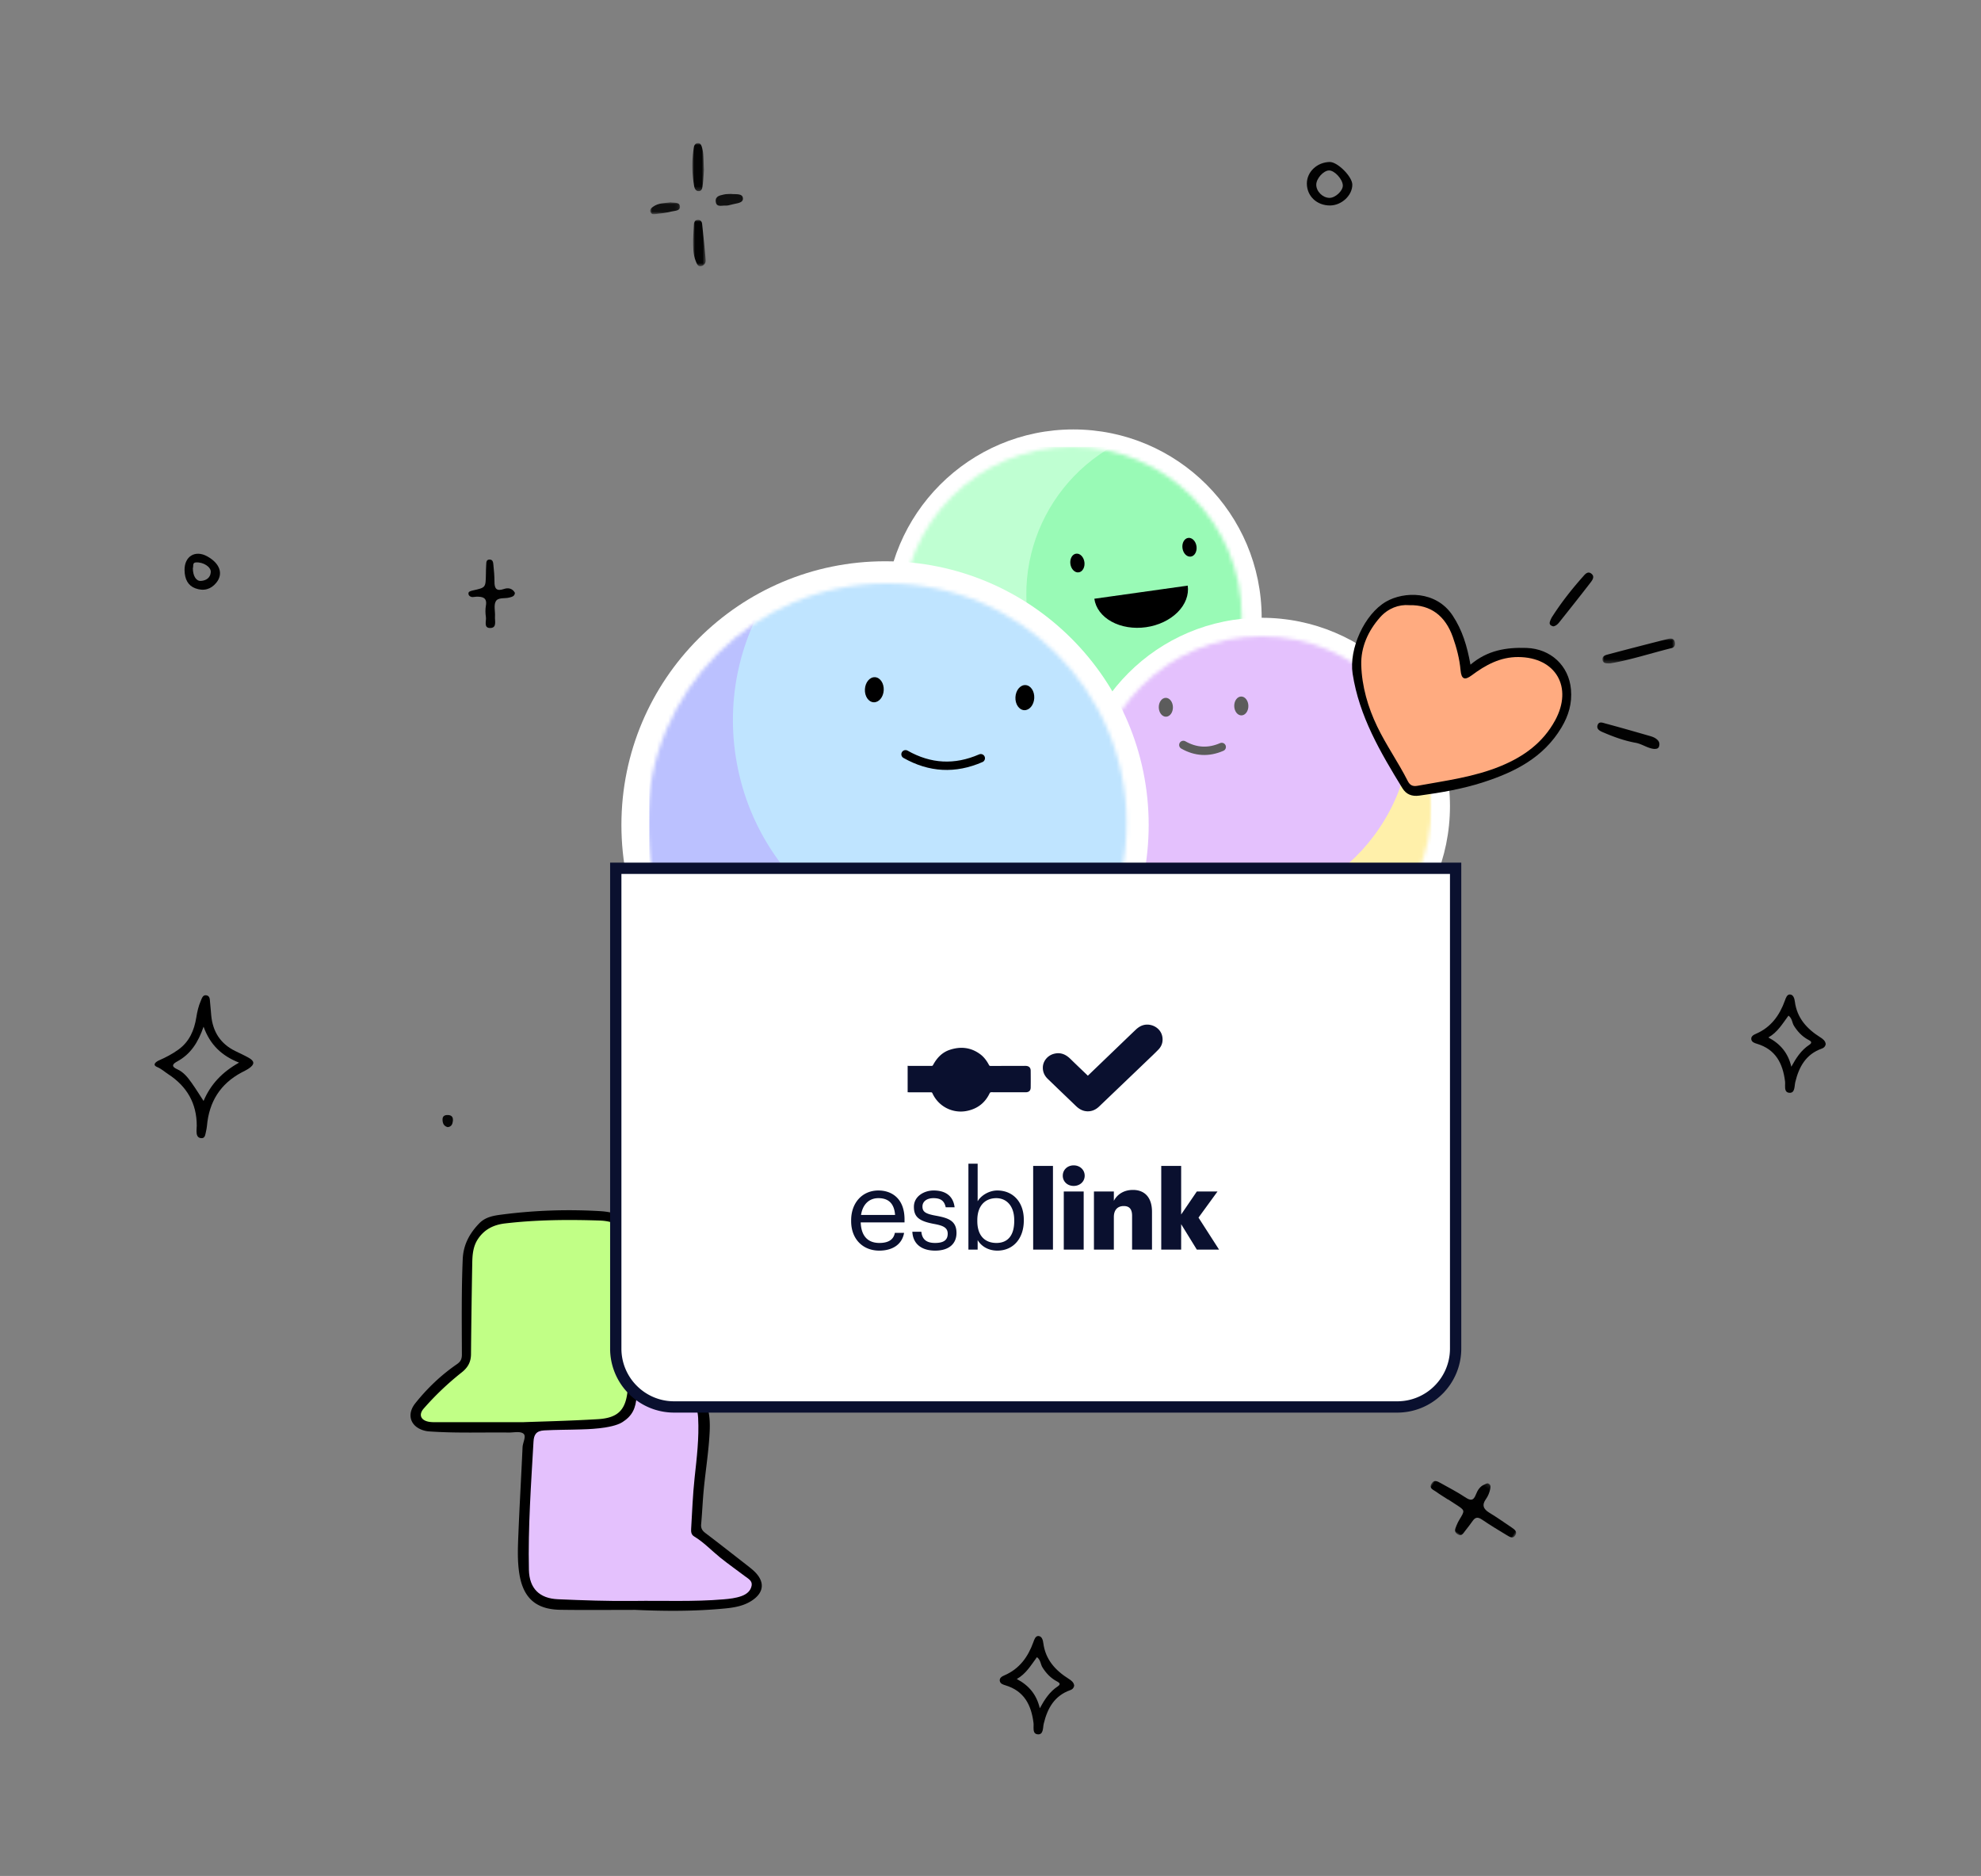 <svg width="526" height="498" xmlns="http://www.w3.org/2000/svg" xmlns:xlink="http://www.w3.org/1999/xlink"><rect width="100%" height="100%" fill="#808080" stroke="none"/><defs><path d="M90.163 45.081C90.163 20.184 69.979 0 45.08 0 20.184 0 0 20.184 0 45.081 0 69.98 20.184 90.163 45.081 90.163c24.898 0 45.082-20.184 45.082-45.082z" id="a"/><path d="M90.164 45.082C90.164 20.184 69.98 0 45.082 0S0 20.184 0 45.082s20.184 45.082 45.082 45.082S90.164 69.98 90.164 45.082z" id="c"/><path d="M0 63.602C0 28.475 28.475 0 63.602 0c35.126 0 63.601 28.475 63.601 63.602 0 35.126-28.475 63.601-63.601 63.601C28.475 127.203 0 98.728 0 63.602z" id="e"/><path id="g" d="M0 0h3.086v12.742H0z"/><path id="i" d="M0 0h3.355v12.33H0z"/><path id="k" d="M0 0h7.908v3.166H0z"/><path id="m" d="M0 0h15.792v26.152H0z"/><path id="o" d="M0 0h19.277v6.6H0z"/></defs><g fill="none" fill-rule="evenodd"><g fill-rule="nonzero"><path d="M148.796 427.348c-6.535-.097-9.896-3.179-10.905-9.595-.552-3.502-.388-7.012-.246-10.514.31-7.691.76-15.376 1.106-23.066.057-1.255 1.083-2.93.204-3.608-.863-.665-2.575-.256-3.915-.272-6.754-.08-13.512.182-20.261-.246-.606-.039-1.223-.06-1.81-.192-3.888-.88-5.182-4.22-2.7-7.333 3.169-3.975 6.84-7.476 11.033-10.362 1.045-.72 1.338-1.402 1.336-2.603-.02-8.442-.134-16.885.226-25.326.163-3.803 1.822-6.833 4.394-9.48 1.619-1.667 3.748-2.032 5.904-2.312a138.675 138.675 0 0126.275-.915c7.381.444 11.332 4.526 11.348 11.96.02 9.524-.223 19.042-1.008 28.54-.277 3.353-.261 3.35 3.046 3.533 2.298.128 4.538.576 6.771 1.131 6.748 1.676 9.172 5.595 8.85 13.129-.221 5.18-1.073 10.33-1.571 15.502-.299 3.09-.417 6.197-.702 9.289-.1 1.077.274 1.716 1.112 2.351 3.76 2.852 7.47 5.768 11.193 8.668.586.456 1.171.918 1.712 1.424 3.062 2.863 2.734 5.882-.884 8.067-2.074 1.253-4.415 1.645-6.767 1.873-7.945.771-15.914.744-23.884.38-6.619 0-13.24.076-19.857-.023z" fill="#000"/><path d="M203.25 346.413c-.106 1.495-.88 2.457-2.338 2.559-1.094.076-2.05-.496-1.973-1.756.08-1.325.228-2.778 2.11-2.835 1.402-.042 2.079.705 2.2 2.032" fill="#090909"/><path d="M118.864 299.218c-1.07-.268-1.34-1.075-1.362-1.991-.021-.949.567-1.256 1.443-1.225 1.047.037 1.41.622 1.308 1.576-.09.858-.406 1.552-1.389 1.64" fill="#060606"/><path d="M148.14 424.546c-4.89-.209-7.59-2.853-7.7-7.803-.251-11.356.578-22.68 1.216-34.008.103-1.835.669-2.891 2.855-3.013 3.243-.181 6.482-.149 9.721-.259 1.21-.041 8.186-.137 11.004-1.916 2.706-1.71 3.57-3.73 3.806-6.895.19-2.53 1.476-2.596 3.28-2.45 2.838.229 5.613.786 8.3 1.725 3.176 1.11 4.57 3.05 4.75 6.487.281 5.354-.371 10.645-.945 15.955-.485 4.494-.647 9.024-.916 13.54-.043.728.02 1.49.785 1.952 2.563 1.545 4.602 3.737 6.907 5.6 2.147 1.733 4.418 3.315 6.617 4.986.842.64 1.993 1.188 1.756 2.485-.265 1.447-1.364 2.294-2.69 2.772-1.532.552-3.146.73-4.766.867-7.962.677-15.943.308-23.915.423-6.694.079-13.38-.163-20.065-.448z" fill="#E4C1FD"/><path d="M138.774 377.546c-9.673 0-16.225.004-22.777-.005-.741 0-1.5.02-2.22-.124-2.077-.413-2.664-1.9-1.281-3.483a76.103 76.103 0 0110.11-9.615c1.628-1.288 2.436-2.749 2.455-4.809.072-8.035.187-16.07.33-24.103.04-2.228.195-4.47 1.47-6.42 1.704-2.6 4.15-3.845 7.233-4.206 8.343-.977 16.709-1.04 25.082-.77 5.73.185 8.674 3.245 8.775 8.903.213 11.96-.321 23.895-1.272 35.813-.438 5.498-2.484 7.693-7.955 8.02-7.68.458-15.377.625-19.95.799" fill="#C1FF86"/></g><g transform="translate(235 114)"><circle fill="#FFF" fill-rule="nonzero" cx="50" cy="50" r="50"/><g transform="translate(4.54 4.625)"><mask id="b" fill="#fff"><use xlink:href="#a"/></mask><g fill-rule="nonzero" mask="url(#b)"><path fill="#BFFFD2" d="M90.163 0H0v90.163h90.163z"/><path d="M33.967 48.49c5.176 24.354 29.115 39.9 53.47 34.723 24.353-5.176 39.899-29.115 34.722-53.469-5.176-24.353-29.115-39.9-53.469-34.723-24.354 5.177-39.9 29.116-34.723 53.47z" fill="#99FAB6"/><path d="M51.03 40.322c.346 2.467 1.985 4.649 4.556 6.066 2.57 1.418 5.862 1.955 9.151 1.492 3.289-.462 6.305-1.885 8.386-3.956 2.08-2.071 3.054-4.62 2.708-7.087m-27.436-6.261c-.193-1.37-1.182-2.363-2.209-2.219-1.027.145-1.704 1.372-1.511 2.742.192 1.37 1.181 2.363 2.208 2.219 1.028-.145 1.704-1.372 1.512-2.742zm29.762-4.183c-.193-1.37-1.182-2.363-2.21-2.218-1.026.144-1.703 1.371-1.51 2.741.192 1.37 1.18 2.363 2.208 2.219 1.027-.144 1.704-1.372 1.512-2.742z" fill="#000"/></g></g></g><g transform="translate(285 164)"><circle fill="#FFF" fill-rule="nonzero" cx="50" cy="50" r="50"/><g transform="translate(4.918 4.918)"><mask id="d" fill="#fff"><use xlink:href="#c"/></mask><g opacity=".639" mask="url(#d)"><path fill="#FFE87A" fill-rule="nonzero" d="M90.164 0H0v90.164h90.164z"/><path d="M60.751-19.302C37.275-33.408 6.81-25.812-7.297-2.335-21.403 21.14-13.807 51.607 9.67 65.713c23.476 14.105 53.942 6.509 68.048-16.967 14.106-23.476 6.51-53.942-16.966-68.048z" fill="#D49EFC" fill-rule="nonzero"/><path d="M34.48 29.376c-3.488 1.521-6.887 1.343-10.196-.534" stroke="#000" stroke-width="2.222" stroke-linecap="round"/><path d="M21.52 18.808c-.024-1.383-.884-2.49-1.921-2.472-1.038.018-1.859 1.154-1.835 2.537.024 1.383.885 2.49 1.922 2.472 1.037-.018 1.859-1.154 1.834-2.537zm20.034-.35c-.024-1.383-.885-2.49-1.922-2.471-1.037.018-1.858 1.154-1.834 2.537.024 1.383.884 2.49 1.922 2.471 1.037-.018 1.858-1.154 1.834-2.537z" fill="#000" fill-rule="nonzero"/></g></g></g><g transform="translate(165 149)"><circle fill="#FFF" fill-rule="nonzero" transform="matrix(-1 0 0 1 140 0)" cx="70" cy="70" r="70"/><g transform="translate(6.928 5.87)"><mask id="f" fill="#fff"><use xlink:href="#e"/></mask><g mask="url(#f)"><path fill="#BBC1FF" fill-rule="nonzero" d="M.488.488h126.227v126.227H.488z"/><path d="M148.137 26.485c5.453 34.428-18.036 66.758-52.464 72.21-34.428 5.453-66.757-18.036-72.21-52.463C18.01 11.804 41.5-20.526 75.927-25.978c34.427-5.453 66.757 18.036 72.21 52.463z" fill="#BFE4FF" fill-rule="nonzero"/><path d="M88.492 46.414c-6.836 2.981-13.497 2.632-19.984-1.048" stroke="#000" stroke-width="2.222" stroke-linecap="round"/><path d="M97.692 30.197c.096-1.84 1.292-3.272 2.672-3.2 1.38.072 2.42 1.622 2.324 3.462-.097 1.84-1.294 3.272-2.673 3.2-1.38-.073-2.42-1.623-2.323-3.462zm-39.968-2.095c.096-1.84 1.293-3.272 2.672-3.2 1.38.073 2.42 1.623 2.324 3.462-.097 1.84-1.293 3.272-2.673 3.2-1.38-.073-2.42-1.622-2.323-3.462z" fill="#000" fill-rule="nonzero"/></g></g></g><path d="M386.5 230.5V358c0 4.28-1.735 8.155-4.54 10.96A15.451 15.451 0 01371 373.5H179c-4.28 0-8.155-1.735-10.96-4.54A15.451 15.451 0 01163.5 358V230.5h223z" stroke="#0A102F" stroke-width="3" fill="#FFF"/><path d="M241 282.93c.09.008.182.025.272.025 2.02.004 4.042 0 6.062.011.213.002.317-.064.42-.254 1.001-1.848 2.373-3.326 4.402-4.005 2.875-.962 5.621-.691 8.111 1.153 1.01.748 1.74 1.75 2.324 2.854.111.211.228.265.449.264 3.048-.013 6.096-.016 9.144-.025.304 0 .606.028.876.161.456.227.606.657.61 1.127.014 1.483.022 2.966.001 4.449-.012.866-.479 1.276-1.381 1.276-3.014 0-6.027-.001-9.04-.015-.271-.002-.386.08-.505.328-1.21 2.512-3.198 4.036-5.908 4.613a8.247 8.247 0 01-9.258-4.67c-.095-.208-.206-.254-.415-.253-1.928.006-3.856 0-5.784-.002-.127 0-.253-.008-.38-.013v-7.025zm47.852 2.632l8.058-7.744c1.551-1.49 3.099-2.983 4.657-4.465.628-.597 1.354-1.071 2.198-1.26 2.053-.46 4.482.823 4.867 3.16.215 1.302-.148 2.446-1.05 3.378-1.003 1.04-2.064 2.023-3.107 3.025-1.441 1.386-2.889 2.767-4.334 4.15l-8.296 7.934c-.901.863-1.97 1.34-3.22 1.275-1.169-.061-2.125-.62-2.958-1.427-1.653-1.6-3.32-3.187-4.978-4.781-.825-.793-1.645-1.593-2.472-2.384-.873-.834-1.34-1.846-1.318-3.059.03-1.663 1.237-3.12 2.832-3.58 1.798-.518 3.218.08 4.489 1.323 1.528 1.496 3.082 2.967 4.632 4.455zM233.471 332c3.484 0 6.053-1.623 6.584-4.722h-2.45c-.325 1.8-1.713 2.686-4.105 2.686-3.16 0-4.843-1.948-4.96-5.46h11.633v-.796c0-5.519-3.366-7.673-6.939-7.673-4.252 0-7.234 3.246-7.234 7.909v.236c0 4.75 3.1 7.82 7.47 7.82zm-4.843-9.473c.413-2.744 2.096-4.456 4.606-4.456 2.54 0 4.193 1.27 4.43 4.456h-9.036zM248.301 332c3.75 0 5.67-1.889 5.67-4.692 0-3.276-2.245-3.984-5.434-4.574-2.835-.502-3.602-1.063-3.602-2.45 0-1.327 1.151-2.213 2.923-2.213 1.949 0 2.894.738 3.248 2.42h2.362c-.413-3.335-2.805-4.456-5.58-4.456-2.422 0-5.227 1.476-5.227 4.338 0 2.685 1.358 3.807 5.374 4.545 2.392.442 3.602.973 3.602 2.596 0 1.653-1.033 2.45-3.366 2.45-2.48 0-3.454-1.151-3.632-2.98h-2.391c.147 3.157 2.362 5.016 6.053 5.016zm16.513 0c4.252 0 7.028-3.246 7.028-7.968v-.236c0-4.81-2.983-7.761-7.028-7.761-2.244 0-4.34 1.357-5.226 2.863v-9.975h-2.451v22.811h2.45v-2.537c.887 1.534 2.717 2.803 5.227 2.803zm-.236-2.036c-3.012 0-5.079-1.86-5.079-5.814v-.236c0-3.954 2.185-5.843 5.05-5.843 2.598 0 4.753 1.948 4.753 5.843v.236c0 3.748-1.653 5.814-4.724 5.814zm9.751 1.77h5.256v-22.22h-5.256v22.22zm8.128 0h5.285v-15.433h-5.285v15.433zm2.628-16.909c1.653 0 2.923-1.15 2.923-2.715 0-1.564-1.27-2.744-2.923-2.744-1.654 0-2.894 1.18-2.894 2.744 0 1.564 1.24 2.715 2.894 2.715zm5.381 16.91h5.286v-8.647c0-1.977 1.063-2.922 2.628-2.922 1.535 0 2.214.856 2.214 2.597v8.971h5.286v-10.033c0-3.954-2.067-5.814-5.05-5.814-2.568 0-4.251 1.299-5.078 2.892v-2.478h-5.286v15.433zm17.872 0h5.285v-6.758l4.164 6.757h5.905l-5.462-8.499 5.049-6.934h-5.492l-4.164 6.108v-12.896h-5.285v22.221z" fill="#0A102F" fill-rule="nonzero"/><g transform="translate(183.833 38)"><mask id="h" fill="#fff"><use xlink:href="#g"/></mask><path d="M3.086 7.043c-.077 1.035-.138 2.643-.348 4.23-.074.557-.179 1.389-.949 1.463-.912.087-1.22-.779-1.33-1.414A30.89 30.89 0 01.38 1.182C.48.549.829-.053 1.6.005c.626.046.803.613.963 1.141.526 1.744.344 3.548.523 5.898" fill="#050505" fill-rule="nonzero" mask="url(#h)"/></g><g transform="translate(184.034 58.36)"><mask id="j" fill="#fff"><use xlink:href="#i"/></mask><path d="M0 5.202C.07 3.86.113 2.515.213 1.175.254.63.46.105 1.112.015 1.895-.093 2.319.39 2.394 1.07c.352 3.198.676 6.399.955 9.604.069.792-.438 1.44-1.173 1.62-.92.226-1.184-.65-1.443-1.266C-.051 9.164.003 7.175 0 5.202" fill="#040404" fill-rule="nonzero" mask="url(#j)"/></g><path d="M194.076 51.484c1.19.164 3.047-.245 3.185 1.115.139 1.371-1.763 1.348-2.896 1.684-.587.175-1.22.327-1.82.295-.957-.052-2.369.524-2.501-1.124-.115-1.438 1.183-1.581 2.193-1.826.593-.143 1.231-.102 1.84-.144" fill="#111" fill-rule="nonzero"/><g transform="translate(172.642 53.706)"><mask id="l" fill="#fff"><use xlink:href="#k"/></mask><path d="M5.423 0c.945.185 2.348-.131 2.476 1.05.138 1.27-1.362 1.166-2.208 1.39-1.365.363-2.792.505-4.2.681-.502.063-1.115.155-1.394-.477-.34-.77.284-1.192.745-1.52C2.212.15 3.872.229 5.423 0" fill="#101010" fill-rule="nonzero" mask="url(#l)"/></g><path d="M54.778 264.217c1.032.158.918 1.168 1.004 1.94.125 1.138.197 2.283.306 3.424.41 4.28 2.425 7.481 6.33 9.41 1.207.596 2.436 1.149 3.607 1.806 1.615.906 1.634 1.75.088 2.818-.606.418-1.286.73-1.939 1.077-5.707 3.037-8.674 7.844-9.225 14.226-.045.532-.167 1.06-.281 1.584-.016.07-.03.142-.045.215l-.044.22c-.138.664-.343 1.312-1.252 1.2-.986-.122-1.15-1.009-1.148-1.865 0-.472.04-.944.063-1.416.004-5.958-2.62-10.47-7.562-13.687-.98-.637-1.8-1.426-2.963-1.914-1.43-.6-.22-1.442.513-1.764 1.794-.786 3.502-1.679 5.1-2.826 2.949-2.117 4.24-5.13 4.79-8.552.246-1.538.587-3.036 1.207-4.462.289-.665.53-1.576 1.451-1.434zm-.724 8.333c-1.439 4.185-3.437 7.283-6.97 9.213-1.114.608-1.85 1.285 0 2.103 1.637.725 2.768 2.148 3.789 3.583 1.078 1.516 2.056 3.104 3.18 4.819 1.893-4.474 5.005-7.701 9.423-10.176-4.575-1.804-7.689-4.716-9.422-9.542z" fill="#000" fill-rule="nonzero"/><path d="M136.721 157.37c-.06.954-.796 1.062-1.418 1.243-1.258.367-3.07-.121-3.688 1.07-.553 1.07-.09 2.637-.184 3.977-.083 1.168.581 3.049-1.29 3.054-1.791.006-.968-1.852-1.124-2.909-.146-.99-.174-2.043-.003-3.025.384-2.207-.954-2.4-2.553-2.375-.398.006-.808.14-1.189.078-.49-.081-.893-.42-.888-.952.005-.489.485-.582.865-.712.127-.043.26-.067.392-.097 3.31-.741 3.308-.741 3.374-4.183.016-.876.023-1.753.083-2.627.04-.582-.02-1.329.837-1.367.948-.041 1.013.758 1.074 1.41.14 1.476.297 2.96.284 4.438-.014 1.828.51 2.648 2.497 1.965 1.14-.392 2.27-.187 2.931 1.011" fill="#010101" fill-rule="nonzero"/><path d="M54.988 147.673c3.398 1.856 4.375 4.637 2.462 7.006-1.454 1.8-3.388 2.315-5.606 1.493-1.859-.688-2.828-2.35-2.844-4.877-.023-3.62 2.831-5.347 5.988-3.622zm.978 4.219c.103-1.379-1.992-2.732-3.966-2.587-.992.072-.57 1.049-.787 1.521-.004 2.07.884 3.492 2.157 3.39 1.406-.11 2.484-.832 2.596-2.324z" fill="#020202" fill-rule="nonzero"/><path d="M275.725 434.308c.93.04 1.203 1.124 1.297 1.855.565 4.407 3.197 7.273 6.77 9.526.657.414 1.35.926 1.431 1.81-.113.638-.503.986-1.039 1.176-4.21 1.488-6.06 4.819-7.042 8.883-.263 1.089-.035 2.945-1.563 2.855-1.09-.064-1.165-.979-1.15-1.887l.007-.271c.008-.315.016-.618-.016-.872-.6-4.784-2.485-8.486-7.447-9.984-.612-.185-1.397-.414-1.51-1.185-.118-.813.632-1.208 1.203-1.453 4.006-1.717 6.294-4.882 7.718-8.844.242-.672.55-1.644 1.341-1.61zm-.39 5.612c-1.566 2.09-2.846 4.392-5.35 5.803 3.253 1.715 5.267 4.18 6.107 7.765 1.27-2.325 2.613-4.402 4.761-5.81.887-.581.438-.955-.033-1.223l-.134-.074-.189-.102c-1.586-.87-2.748-2.13-3.7-3.638-.525-.83-.453-1.97-1.463-2.721z" fill="#010101" fill-rule="nonzero"/><g transform="rotate(-57 556.493 -146.177)"><mask id="n" fill="#fff"><use xlink:href="#m"/></mask><path d="M6.355 5.978c0-1.27-.05-2.541.018-3.807C6.418 1.333 6.05.135 7.416.01 8.84-.12 8.898 1.017 8.962 2.024c.155 2.463.417 4.929.387 7.39-.02 1.684.286 2.45 2.172 2.053 1.145-.24 2.4-.293 3.469.473.33.237.808.373.802.893-.009.601-.498.839-.944 1.011-.925.357-1.894.571-2.894.52-1.927-.096-2.61.852-2.554 2.712.072 2.394-.016 4.795-.063 7.193-.017.86-.083 1.863-1.215 1.882-1.191.02-1.17-1.079-1.199-1.876-.097-2.607-.167-5.218-.118-7.826.023-1.219-.337-1.834-1.594-1.878-1.125-.039-2.25-.14-3.371-.24-.821-.073-1.796.05-1.839-1.213-.04-1.19.89-1.298 1.708-1.47.616-.13 1.253-.204 1.882-.222 2.803-.076 2.803-.065 2.803-2.91v-2.54h-.039" fill="#010101" fill-rule="nonzero" mask="url(#n)"/></g><path d="M390.44 176.45c4.528-3.848 9.535-4.623 14.88-4.445 6.387.214 11.245 4.667 11.808 11.004.329 3.707-.621 6.953-2.552 10.17-4.785 7.967-12.346 11.764-20.723 14.478-5.54 1.793-11.252 2.767-17.005 3.553-1.943.266-3.455-.297-4.495-1.993-5.826-9.499-11.458-19.062-13.2-30.36-1.013-6.578 3.102-15.817 8.894-19.152 4.7-2.705 13.227-2.985 17.664 3.699 2.557 3.851 3.848 8.107 4.73 13.047" fill="#000" fill-rule="nonzero"/><g transform="translate(425.48 169.513)"><mask id="p" fill="#fff"><use xlink:href="#o"/></mask><path d="M2.145 6.587c-1.2.05-2.002.008-2.133-.955-.115-.844.625-1.19 1.254-1.358A1234.94 1234.94 0 0117.274.132c.675-.17 1.578-.34 1.896.622.253.767.085 1.559-.814 1.783-5.538 1.38-10.98 3.156-16.211 4.05" fill="#020202" fill-rule="nonzero" mask="url(#p)"/></g><path d="M439.216 198.819c-1.76-.172-3.185-1.316-4.932-1.633-3.04-.55-5.95-1.618-8.787-2.846-.818-.355-1.68-.854-1.268-1.927.366-.953 1.316-.547 1.945-.378 4.017 1.079 8.016 2.227 12.013 3.378.771.223 1.517.54 2.067 1.184.393.46.417.997.273 1.52-.178.643-.737.704-1.31.702m-26.771-32.538c-.627-.161-1.147-.455-.918-1.226a5.784 5.784 0 01.69-1.451c2.377-3.694 5.083-7.14 7.997-10.419.602-.678 1.337-1.7 2.348-.882.993.805.195 1.78-.352 2.49-2.676 3.47-5.406 6.898-8.133 10.328-.417.524-.89 1.02-1.632 1.16" fill="#020202" fill-rule="nonzero"/><path d="M374.213 160.654c5.641-.129 9.542 2.795 11.548 8.457 1.012 2.856 1.78 5.784 2.054 8.831.21 2.339 1.073 2.745 2.95 1.342 3.69-2.757 7.583-4.888 12.365-4.862 9.993.052 14.588 8.03 9.783 16.826-3.245 5.94-8.305 9.582-14.38 12.095-7.113 2.942-14.689 3.893-22.174 5.262-1.346.246-2.046-.238-2.582-1.298-2.494-4.933-5.711-9.484-8.099-14.44-2.455-5.096-4.072-10.663-4.234-16.337-.135-4.73 1.842-9.102 5.015-12.67 2.103-2.364 4.959-3.446 7.754-3.206" fill="#FFAB80" fill-rule="nonzero"/><path d="M353.052 43c2.085-.046 6.018 3.893 6.02 6.028.001 2.842-2.825 5.49-5.89 5.519-3.508.032-6.169-2.467-6.182-5.806-.012-3.097 2.696-5.666 6.052-5.74zm-.19 2.251c-1.483.058-3.358 2.158-3.365 3.771-.008 1.786 1.687 3.485 3.499 3.506 1.55.02 3.577-1.853 3.554-3.282-.027-1.666-2.228-4.051-3.687-3.995z" fill="#020202" fill-rule="nonzero"/><path d="M475.274 264c.93.041 1.203 1.125 1.297 1.856.565 4.407 3.197 7.273 6.77 9.526.657.415 1.35.926 1.431 1.81-.113.638-.503.987-1.038 1.176-4.212 1.488-6.06 4.819-7.043 8.883-.263 1.089-.035 2.945-1.563 2.855-1.09-.064-1.165-.979-1.15-1.887l.007-.271c.008-.314.016-.617-.016-.872-.599-4.784-2.485-8.486-7.447-9.984-.612-.185-1.397-.414-1.51-1.184-.118-.814.632-1.21 1.203-1.454 4.006-1.717 6.295-4.882 7.718-8.844.242-.672.55-1.644 1.341-1.61zm-.39 5.613c-1.566 2.09-2.846 4.392-5.35 5.803 3.253 1.715 5.267 4.18 6.107 7.765 1.27-2.324 2.613-4.401 4.761-5.81.887-.581.438-.955-.033-1.223l-.134-.074-.189-.101c-1.586-.872-2.747-2.13-3.7-3.639-.525-.83-.453-1.97-1.463-2.72z" fill="#010101" fill-rule="nonzero"/></g></svg>